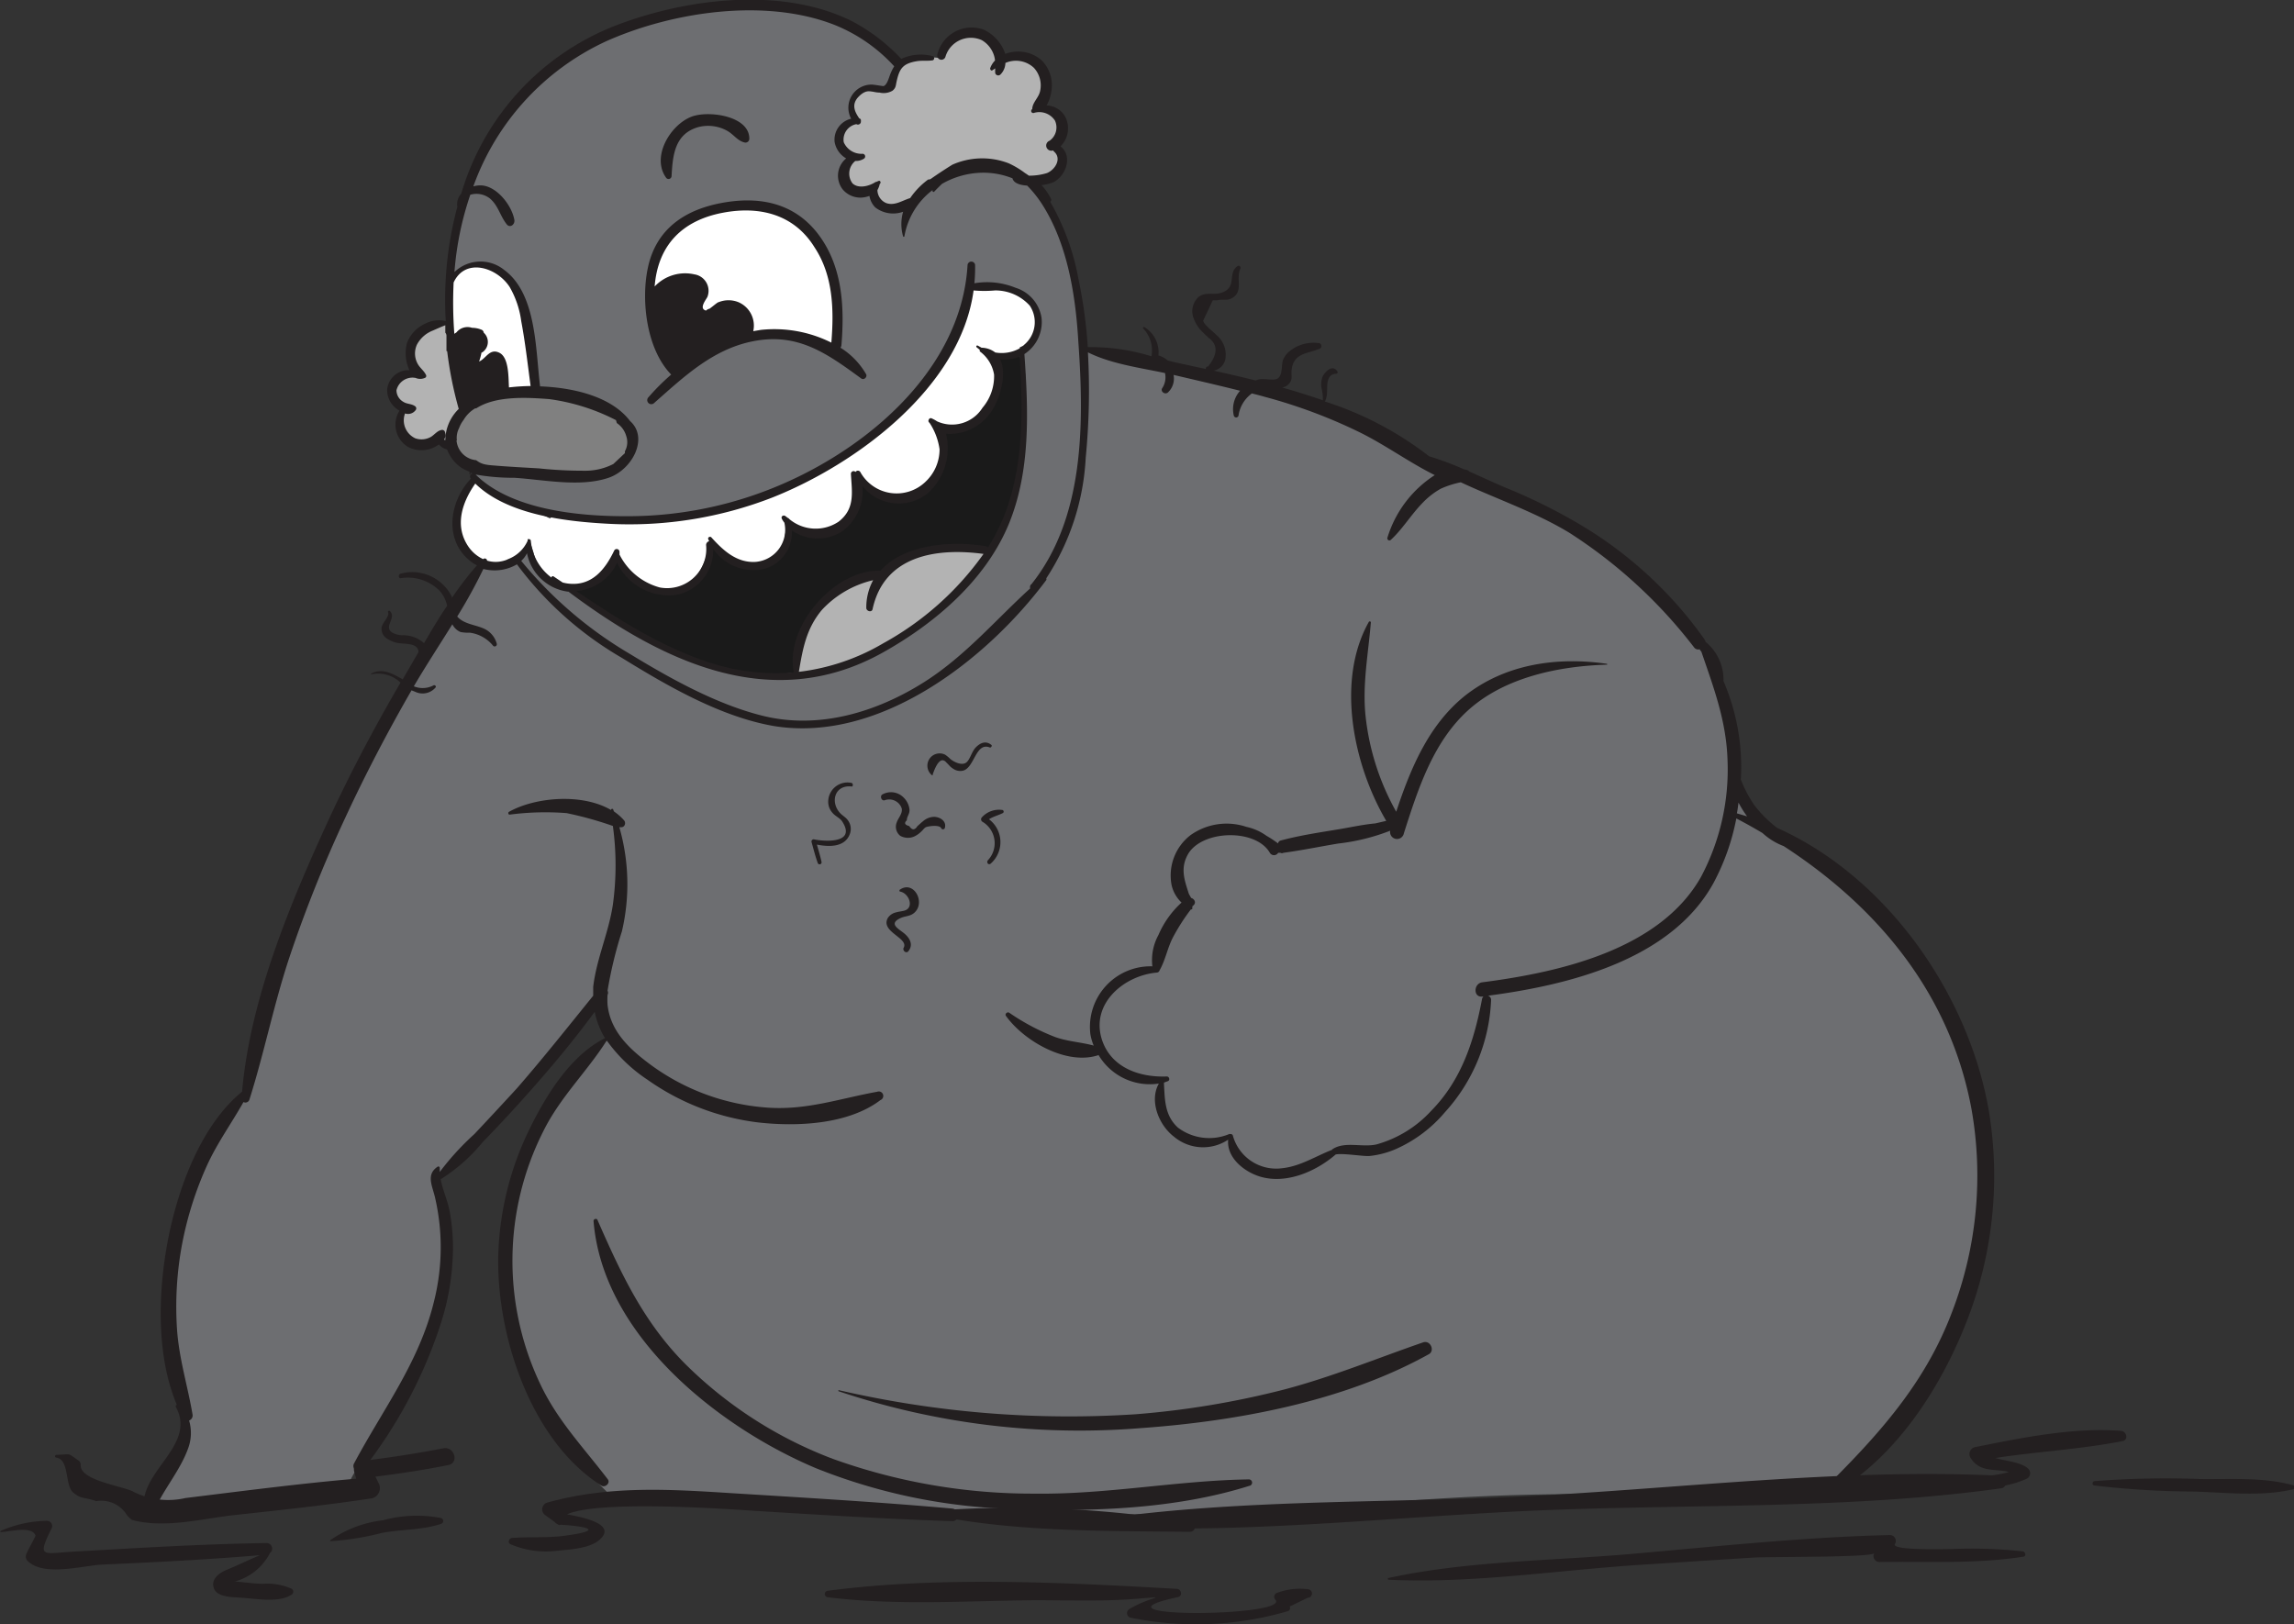 <svg xmlns="http://www.w3.org/2000/svg" viewBox="0 0 198.23 140.37"><rect x="0" y="0" width="198.23" height="140.37" fill="#333333" stroke="none"/><defs><style>.cls-1{fill:#1a1a1a;}.cls-2{fill:#b3b3b3;}.cls-3{fill:gray;}.cls-4{fill:#6d6e71;}.cls-5{fill:#fff;}.cls-6{fill:#231f20;}</style></defs><title>ciacco</title><g id="Layer_2" data-name="Layer 2"><g id="Layer_1-2" data-name="Layer 1"><path class="cls-1" d="M88.5,33.65a8.39,8.39,0,0,0-.1-2.45.4.4,0,0,0-.25-.28.51.51,0,0,0-.49-.3l-1.25,0a.58.58,0,0,0-.5.87,2.46,2.46,0,0,1,.4,2,5.69,5.69,0,0,1-1,2,4,4,0,0,1-3.48,1.36.27.27,0,0,0-.21.1.17.17,0,0,0-.13.13,6.66,6.66,0,0,0,0,1.48,8.08,8.08,0,0,1-.22,1.76.49.49,0,0,0,0,.24,8.16,8.16,0,0,1-1.9,1.8c-1.74.9-3.08.45-4.52-.71a.38.38,0,0,0-.57.12.18.18,0,0,0,0,.07c-.18.53-.25,1.07-.45,1.59s-.45.76-.62,1.15c-.5.19-.93.54-1.43.79-1,.51-2.15.81-3.11,0a.26.26,0,0,0-.44.11.9.9,0,0,0,.07.83,1,1,0,0,1-.07.15,6.81,6.81,0,0,1-.41.63c-.29.41-.59.8-.84,1.23a.19.19,0,0,0,0,.07,7,7,0,0,1-2.85,0c-.83-.23-1.46-.83-2.27-1.06a.65.65,0,0,0-.26-.14.27.27,0,0,0-.31.18c-.05.23,0,.45-.07.68A4.36,4.36,0,0,0,61,49s0,0,0,.08a3.38,3.38,0,0,1-.24.46,2.49,2.49,0,0,1-.85.76,7.54,7.54,0,0,0-1,.62,8,8,0,0,1-3.45-.63c-.82-.43-1.26-1.29-2-1.68l0,0a.44.44,0,0,0-.62.13,3.57,3.57,0,0,1-3,2c-.42,0-.54.66-.1.75a1.74,1.74,0,0,0,.39,0,2,2,0,0,0,1.06.6c.38.71,1.51,1.1,2.18,1.45.18.09.38.21.57.33.78.53,1.64,1,2.43,1.47A4.91,4.91,0,0,0,59,56.41h0a4.78,4.78,0,0,0,2.27,1,9,9,0,0,0,3,.64,5.8,5.8,0,0,0,1.7.47,3.91,3.91,0,0,0,2.3-.07.48.48,0,0,0,.65-.25A8.15,8.15,0,0,0,69,55.62a2.78,2.78,0,0,1,.1-.6c.86-1.15,1.33-2.49,2.52-3.46,1.38-1.15,2.94-1.2,4.49-1.88l.11-.08a18.69,18.69,0,0,1,3.89-2,8.67,8.67,0,0,1,4.92.07.56.56,0,0,0,.72-.47.63.63,0,0,0,.36-.33c.84-1.69,2.22-4.15,2-6.22a10,10,0,0,0,.29-1.95,8.45,8.45,0,0,0,0-3.09A11.4,11.4,0,0,0,88.5,33.65Z"/><path class="cls-2" d="M84.61,47.49c-2.54,0-6.56-.14-8.49,2a.59.59,0,0,0-.23,0A10.12,10.12,0,0,0,70.4,52.7c-.85,1-1.92,3.46-1.49,4.88-.21.19,0,.55.25.58,2.83.29,6-1.76,8.35-3.13a28.3,28.3,0,0,0,7.21-6.15.53.53,0,0,0,.12-.22A.61.61,0,0,0,84.61,47.49Z"/><path class="cls-2" d="M91.19,13.05a3.27,3.27,0,0,0,.6-2.62A2.12,2.12,0,0,0,90,9.23c.8-1.52.37-4.37-1.18-4.11a2.32,2.32,0,0,0-2.11-.26A2.83,2.83,0,0,0,84.24,3c-1.15,0-3,.75-3.17,2a5.38,5.38,0,0,0-2.52.31,2.57,2.57,0,0,0-1.06.87c-.37.5-.49,1.21-1,1.62a.27.27,0,0,0-.06.1h0a1.73,1.73,0,0,0-2.13.15A1.91,1.91,0,0,0,74,10.4l0,.07a2.19,2.19,0,0,0-1.43,1.78,1.33,1.33,0,0,0,.9,1.22,3.63,3.63,0,0,0-.62,1.86c0,1.31,1.72,1.43,2.64,1.1a1.57,1.57,0,0,0,.5,1,2.54,2.54,0,0,0,2.9-.18.61.61,0,0,0,.25-.51c1.1-.68,1.93-1.72,3.16-2.24,2.11-.89,4.11-.06,6.09.73a1.39,1.39,0,0,0,1,.44A2.82,2.82,0,0,0,91,15.12a1.18,1.18,0,0,0,.54-1.25A2.9,2.9,0,0,0,91.19,13.05Z"/><path class="cls-2" d="M39,29.48a2.81,2.81,0,0,0-.06-.65c0-.11,0-.23,0-.35a.51.51,0,0,0-.84-.36l-.12,0a2.56,2.56,0,0,0-2.2,1.56,3.17,3.17,0,0,0,.1,2.61A2,2,0,0,0,34,33.63a1.6,1.6,0,0,0,.42,1.57,2,2,0,0,0,.32.22,2.34,2.34,0,0,0,.59,2.3,2.37,2.37,0,0,0,1.47.61,2,2,0,0,0,.72-.08,1.85,1.85,0,0,0,.37-.19.51.51,0,0,0,.77-.24c.48-1.47,1.47-2.22,1.25-3.79A14.71,14.71,0,0,0,39,29.48Z"/><path class="cls-3" d="M52.42,35.4l-.08,0a8.18,8.18,0,0,0-6.25-1.84c-1.46.11-4.66.41-5.63,1.92-1.58,1-1.77,3.65-.06,4.43a.55.55,0,0,0,.47.64,33.87,33.87,0,0,0,6.44.71c1.68,0,3.91.12,5.45-.73C55,39.25,54.66,36.44,52.42,35.4Z"/><path class="cls-4" d="M170.79,94.07A29.63,29.63,0,0,0,168,86.82a14.32,14.32,0,0,0-3.44-4.91c0-.48-.25-.78-.68-1.33a27.32,27.32,0,0,0-3.61-3.84,28,28,0,0,0-7.76-4.95.18.18,0,0,0-.16,0,12.15,12.15,0,0,1-1.84-3.07c-.14-1.2-.46-2.39-.7-3.57a24,24,0,0,0-.83-3.29,11.41,11.41,0,0,0-.72-4.63,5.56,5.56,0,0,0-.9-1.53.85.85,0,0,0-.13-.25,42.59,42.59,0,0,0-5.76-6.09,14.4,14.4,0,0,0-4.51-3c-1.06-.89-2.8-1.41-3.75-2a18.32,18.32,0,0,0-3.4-1.48c-1-.38-2-.88-3-1.28a.54.54,0,0,0-.28-.3c-1.63-.87-3.47-1.3-5-2.27-1.29-.78-2.22-1.92-3.59-2.56a11.44,11.44,0,0,0-3.36-.93,40.23,40.23,0,0,0-6.88-2c-1.34-.28-2.62-.76-3.93-1.12s-2.65-.48-3.93-.9c-2-.65-3.87-1.48-5.94-1.34-.54-3.13-1.18-6.25-1.9-9.34a.52.52,0,0,0-.29-.36c-.14-.46-.29-.91-.39-1.34a4,4,0,0,0-1.09-2.24.64.64,0,0,0-.29-.67c-3.46-2.23-9.52-2-11.89,1.87a.57.57,0,0,0-.18,0,2.23,2.23,0,0,1-1.52-.18,4.81,4.81,0,0,1-1-.79.53.53,0,0,0-.72-.41c-.6.22-1.32-.32-1.58-.86a2,2,0,0,1,0-1.31c.49-.06.81-.71.27-1a1.5,1.5,0,0,1-.78-1.61,1.87,1.87,0,0,1,.51-1.24c.46,0,.88-.54.44-.89h0a3.5,3.5,0,0,0-.14-.87c.29-.3.27-.71.61-1s1.17,0,1.65-.07a2.13,2.13,0,0,0,.49-.1.49.49,0,0,0,.66-.18,1,1,0,0,0,.09-.29,1.15,1.15,0,0,0,.29-.85.35.35,0,0,0,0-.13c.06-.13.13-.26.19-.4a.61.61,0,0,0,.07-.9,11.2,11.2,0,0,0-2.08-1.54,6.21,6.21,0,0,0-1.63-.87A11.45,11.45,0,0,0,70.48,1C68.9.48,66.94-.09,65.29.42a.15.15,0,0,0-.09.06c-2.94-.7-7.14.26-9.75,1.61-2.09.25-4.32,1.53-6.07,2.52a11.75,11.75,0,0,0-3.54,2.86A28.84,28.84,0,0,0,43,11c-1.19,1.65-2.56,3.71-2.62,5.81-.2.44-.38.89-.54,1.32a9.86,9.86,0,0,0-.91,4.95.36.36,0,0,0-.12.28v.07a.42.42,0,0,0,.78.21,2.58,2.58,0,0,1,1.24-.94,4.59,4.59,0,0,1,2.33.5,8.08,8.08,0,0,1,1.64,1.81c.17.28.32.58.47.87.13.55.27,1.09.42,1.63a6.52,6.52,0,0,0,.19,2.32c.18,1.12.24,2.24.31,3.37a.57.57,0,0,0,.66.53c1.55.57,3.25.39,4.8,1.08A6.3,6.3,0,0,1,55,38.6a9.52,9.52,0,0,1-2.14,1.77c-1.42.73-3.26.62-4.81.6-2,0-4.09-.52-6.08-.26a4,4,0,0,0-.74-.38c-.27-.11-.47.24-.35.46a11.42,11.42,0,0,0,2.51,2.59.58.58,0,0,0,.56.15l.16-.08a5.69,5.69,0,0,0,2.72,1,22.2,22.2,0,0,0,4,.2A5.47,5.47,0,0,0,54.4,45c1.13-.17,2.59-.26,3.87-.57a8.61,8.61,0,0,0,4.92-.46,28.51,28.51,0,0,0,6.69-3h0c1.13-.13,2.3-1.21,3.16-1.77a15.87,15.87,0,0,0,3.95-3,19.47,19.47,0,0,0,5.35-6.66A17.79,17.79,0,0,0,84,24.89a4.25,4.25,0,0,0,1.45.15c.49,0,1,0,1.45,0,.25,0,.47,0,.7.06l.56.25a3,3,0,0,1,1.24,1,2.77,2.77,0,0,1,.51,1.6c0,.16,0,.3,0,.44A7,7,0,0,1,89,29.63a1.65,1.65,0,0,0-.5.8,4.67,4.67,0,0,0,.1,1.94c-.41,2.78.1,5.72-.4,8.54a22.11,22.11,0,0,1-1.08,4c-.38,1-1,1.89-1.37,2.86-.6.67-1.14,1.39-1.68,2.12-.57.53-1.1,1.11-1.65,1.65A7.44,7.44,0,0,0,81,52.93c-1.35.58-2.47,1.73-3.73,2.45A30.13,30.13,0,0,0,74.47,57c-2.81,1.25-5.81.86-8.67,1.58a27.22,27.22,0,0,1-5.69-1.41c-1.09-.4-2.15-1.07-3.28-1.38-1-.56-2-1.07-3-1.7a44,44,0,0,0-4.35-3,.31.31,0,0,0-.12-.18,21,21,0,0,1-2.22-1.44c-.61-.62-.88-1.46-1.46-2.09a.17.17,0,0,0-.29.08.11.11,0,0,0,0,0,3.3,3.3,0,0,0-1.17,1,.31.31,0,0,0-.19,0,5,5,0,0,1-1.33.23,2.35,2.35,0,0,0-1,0,.18.18,0,0,0-.08.19.57.57,0,0,0,.12.26.55.55,0,0,0-.5.2,8.53,8.53,0,0,0-1.08,2.33.27.27,0,0,0-.14.07c-2.5,2.12-3.68,5.6-5.23,8.38a76,76,0,0,0-4.89,9.49c-1,1.06-1.28,2.52-1.75,3.89-.81,2.29-1.95,4.46-2.76,6.77-.87,2.47-1.71,5-2.33,7.5a.15.15,0,0,0-.13.05c-.83.91-1,2.41-1.16,3.59a17,17,0,0,0-.33,2.87c-1.86,1.3-3.07,4-3.93,6a36.2,36.2,0,0,0-2.41,7.31c-.84,4.38-.22,9.38,1,13.82a4.24,4.24,0,0,0-.09,2.32A18.35,18.35,0,0,0,14.65,127a36.61,36.61,0,0,0-1.58,3.36c-.17.49.42.77.77.53,2.48.08,5-1.06,7.45-1.24s4.86-.07,7.25-.34a.75.75,0,0,0,1.16-.28,27.48,27.48,0,0,1,2.08-3.61L32,125c1.86-1.41,2.84-4.74,3.65-6.58a40.08,40.08,0,0,0,1.74-4.66,8.79,8.79,0,0,0,.53-2.06.4.4,0,0,0,.21-.2,4.64,4.64,0,0,0,.38-2.25,7.26,7.26,0,0,0,.11-3.11c0-.28-.06-.55-.1-.83a.53.53,0,0,0,0-.12,7.16,7.16,0,0,0-1.07-3.38l0,0a.39.39,0,0,0,.14,0c2.91-1.9,5.23-5.23,7.52-7.82a88.19,88.19,0,0,1,6.41-7,4.62,4.62,0,0,0,.47,1.79,4.19,4.19,0,0,0,.66,1,1,1,0,0,1-.23.18,1.48,1.48,0,0,0-.81.64.83.83,0,0,0-.06.21C48.57,93,46.72,97,45.27,100.41c-1.19,2.83-2.4,7.39-1.56,10.79A10.92,10.92,0,0,0,46,119.38c1.2,3.77,3.57,6.74,6.42,9.52a.67.67,0,0,0,.68.17c3.31.89,7.21.51,10.62.57,2.49,0,5.36.4,8,.25a77,77,0,0,0,8.15.69q5.61.31,11.25.35t11.13-.22c2.87-.12,6.25.06,9.18-.51h0c3.67.38,7.53-.33,11.21-.58s7.47-.43,11.21-.48c7.39-.1,14.79-.05,22.19-.08a.61.61,0,0,0,.39-.12,2.79,2.79,0,0,0,1.36-.17,8.62,8.62,0,0,0,2.87-2.4.51.51,0,0,0,.13-.29,13.59,13.59,0,0,0,2.8-2.72,42.83,42.83,0,0,0,3.4-5.42c.76-1.5,2.76-4.5,3.19-7a.49.49,0,0,0,.32-.3,3.92,3.92,0,0,0,.35-1.3,6.55,6.55,0,0,0-.09-1.4.32.32,0,0,0-.1-.2,24.77,24.77,0,0,0,.49-5.1A42.84,42.84,0,0,0,170.79,94.07Z"/><path class="cls-5" d="M88.05,25.5c-.84-.52-2.53-1-3.47-.48-.16-.18-.53-.06-.63.17a38.57,38.57,0,0,1-3.33,7.1,21.13,21.13,0,0,1-4.37,4.85c-1.56.54-3,2.1-4.24,3a35.47,35.47,0,0,1-4.3,2.19c-2.37.67-4.68,1.44-7.12,1.89-1.87.35-3.78.6-5.68.84A18.49,18.49,0,0,0,51.58,45a9.49,9.49,0,0,1-2.37-.29,3.2,3.2,0,0,0-1.11-.15,1.14,1.14,0,0,0-.58.24c-1.12-.55-2.29-1-3.43-1.53s-2-1.07-3-1.5a.17.17,0,0,0-.2.2h0a2.09,2.09,0,0,0-1.24,1.57.69.69,0,0,0,0,.25c-.48,1.54-.15,3.65.87,4.51,1.71,1.43,4.29.26,5.31-1.42a3.06,3.06,0,0,0,.13.43c.05.14.09.29.14.43a3.77,3.77,0,0,0,3.08,2.91c1.87.3,3.28-1.34,4.12-2.89A5.78,5.78,0,0,0,57.57,51c2.41.17,3.32-2.07,3.77-4a5.07,5.07,0,0,0,5,1.55,2.65,2.65,0,0,0,1.5-2.33A7.34,7.34,0,0,0,68,45a4.26,4.26,0,0,0,3.89.83c1.58-.51,2.52-2.72,2.38-4.36,1.33,1.36,4,1.86,5.45.8A4.54,4.54,0,0,0,81,37.09c1.26.21,3.57-1.05,4.12-1.56a4,4,0,0,0,.4-4.92,3.27,3.27,0,0,0,4-2.29A2.76,2.76,0,0,0,88.05,25.5Z"/><path class="cls-5" d="M42,32.09c.5.42.69,1.17,1.2,1.51s1.5-.12,2.24,0a.62.62,0,0,0,.78-.59,23.61,23.61,0,0,0-1-6.38c-.08-1.34-1.81-3.06-2.9-3.63a2.56,2.56,0,0,0-3.5,1.44.18.18,0,0,0,0,.16,1.4,1.4,0,0,0-.06.28,5.69,5.69,0,0,0,0,1.7,18.58,18.58,0,0,0,.24,2.09.52.52,0,0,0-.07.5C39.63,30.59,40.91,31.16,42,32.09Z"/><path class="cls-5" d="M56.54,25.67A6.66,6.66,0,0,0,58,25.1l.54-.24c.5.19.63.48.4.85,0,.56-.27.94.11,1.52a1.59,1.59,0,0,0,1.31.68c1,0,1.79-1,2.45.18a.56.56,0,0,0,.5.33,2.3,2.3,0,0,0,1.59.53c1.09.07,2.19.1,3.28.15a8.26,8.26,0,0,1,2.94.69.42.42,0,0,0,.39-.06c.4.19,1,0,.91-.54-.26-3,.12-7.64-3-9.44a5.35,5.35,0,0,0-2-1.42c-1-.42-2.38-.85-3.4-.34a9.78,9.78,0,0,0-4.81,1.24,7,7,0,0,0-3,5.81l-.06.06A.34.34,0,0,0,56.54,25.67Z"/><path class="cls-6" d="M74.82,32.3a6.54,6.54,0,0,0-2.19-2.25.49.49,0,0,0,.08-.21c.28-3.41.09-7-2.17-9.81-2.1-2.58-5.09-3.08-8.24-2.48S56.72,19.8,56,23.07c-.63,2.85-.15,7.1,2,9.3a19.41,19.41,0,0,0-2,2,.35.35,0,0,0,.49.49c2.68-2.36,5.24-4.83,8.92-5.43s6.14,1.18,9,3.27C74.67,32.9,75,32.54,74.82,32.3Zm-3-2.7a11,11,0,0,0-6.08-1.09l-.65.11a2.2,2.2,0,0,0-1.29-2.51,2.29,2.29,0,0,0-1.69,0c-.11,0-.51.37-.8.57a.59.59,0,0,0-.3.16h0c-.68-.17.06-1,.13-1.21A1.44,1.44,0,0,0,60,23.71a3.61,3.61,0,0,0-3.43,1.05c.28-3.58,2.39-5.72,5.92-6.38,3.14-.59,6.13.13,7.9,3C72,23.82,72.07,26.77,71.84,29.6Z"/><path class="cls-6" d="M171.88,96.12c-1.69-10.07-8.76-20.3-18.31-24.57a10.59,10.59,0,0,1-2-2,11.34,11.34,0,0,1-1.14-2.18,18.76,18.76,0,0,0-1.5-8.51v0a4.2,4.2,0,0,0-1.55-3.39l0,0a.49.49,0,0,0-.07-.19,35.06,35.06,0,0,0-10.46-9.76,48.48,48.48,0,0,0-6.88-3.43c-1-.43-2-.9-3-1.34a.5.5,0,0,0-.2-.13l-.28-.07a26.61,26.61,0,0,0-3-1.12,29.1,29.1,0,0,0-9-4.73,1.92,1.92,0,0,0,.17-.59c.07-.62-.15-1.78.8-1.81a.13.13,0,0,0,.11-.2c-.41-.61-1-.06-1.27.42a1.89,1.89,0,0,0-.11,1,3.86,3.86,0,0,1,.12,1.07c-1.2-.41-2.38-.78-3.51-1.1a1,1,0,0,0,.58-.32c.36-.4.18-.7.23-1.17.15-1.54,1.43-1.42,2.46-1.88a.26.26,0,0,0-.06-.46,3.29,3.29,0,0,0-2.56.68,1.9,1.9,0,0,0-.56.72c-.2.46,0,1.41-.54,1.68-.38.18-1.15-.08-1.62.06l-.23.08c-1.2-.3-2.42-.58-3.63-.85a1.26,1.26,0,0,0,1-.92,2.21,2.21,0,0,0-.77-2.17c-.28-.3-1.08-.88-1.13-1.23l.83-1.76.39,0c.41-.11.84.05,1.24-.17,1.06-.57.34-1.67.75-2.55.07-.14-.08-.34-.23-.24-.92.61,0,1.82-1.37,2.3-.69.25-1.43-.13-2.06.42a1.68,1.68,0,0,0-.35,1.86,3.08,3.08,0,0,0,.55.92c.24.25.49.5.75.73.78.58.76,1.4-.07,2.45a.18.18,0,0,0-.2.22l-2.58-.56-.72-.18a2,2,0,0,0-.8-.43,2.54,2.54,0,0,0-1.21-2.45.08.08,0,0,0-.1.12,2.76,2.76,0,0,1,.71,2.4A17.74,17.74,0,0,0,94,30a42,42,0,0,0-.8-5.85,20.92,20.92,0,0,0-2.45-6.72.18.18,0,0,0,.08-.23A4.94,4.94,0,0,0,90,16a4.48,4.48,0,0,0,1-.24c1.12-.54,1.73-2.29.64-3.11A2.19,2.19,0,0,0,92,10a1.94,1.94,0,0,0-1.56-.89,3.64,3.64,0,0,0,.44-1.43A3.07,3.07,0,0,0,90,5.2a3.1,3.1,0,0,0-3.13-.54A3.58,3.58,0,0,0,85,2.56,3.05,3.05,0,0,0,81,4.7a.36.36,0,0,0,.7.2,2.29,2.29,0,0,1,3.14-1.43,2.35,2.35,0,0,1,1.08,1.41,2,2,0,0,1,.06.35,1.82,1.82,0,0,0-.42.68c0,.12.11.24.2.16L86,5.91a2.7,2.7,0,0,0,0,.41.27.27,0,0,0,.45.12,1.46,1.46,0,0,0,.43-1,2.27,2.27,0,0,1,2.46.42,2.24,2.24,0,0,1,.54,2c-.11.58-.68,1-.68,1.57v0h0a.18.18,0,0,0,.14.33,1.61,1.61,0,0,1,1.82.66,1.41,1.41,0,0,1-.46,1.74A.44.44,0,0,0,91,13l.07.09c.72.61.1,1.59-.61,1.87a5.17,5.17,0,0,1-1.55.22c-.11-.07-.22-.16-.33-.22a7.52,7.52,0,0,0-1.42-.85,6.36,6.36,0,0,0-4.86.12c-.63.39-1.24.79-1.84,1.21a.35.35,0,0,1-.25.07,6.62,6.62,0,0,0-1.56,1.61c-.68.2-1.33.69-2.07.43a1.24,1.24,0,0,1-.76-1.12A2.22,2.22,0,0,0,76,16v-.06l.06-.08c.08-.1,0-.27-.13-.23l-.21.09-.05,0c-.53.36-1.48.62-2,.13a1.4,1.4,0,0,1,.24-1.94,1.29,1.29,0,0,0,.75-.2.23.23,0,0,0-.11-.42,1.67,1.67,0,0,1-1.64-1A1.36,1.36,0,0,1,74,10.73l0,0a.26.26,0,0,0,.39-.27.18.18,0,0,0-.14-.23c-.39-.57-.73-1.23,0-1.93S75.35,8,76,8a1.51,1.51,0,0,0,1.12-.16c.31-.25.28-.46.36-.81.25-1.1.52-1.55,1.8-1.75.41-.06.85,0,1.27-.06.2,0,.27-.34,0-.38a4,4,0,0,0-2.67.25,16.07,16.07,0,0,0-4.24-3.25c-6-3-14.17-2-20.24.29A22.33,22.33,0,0,0,39.86,16.73a1.34,1.34,0,0,0-.34,1.14,31.08,31.08,0,0,0-1,9.88,2.58,2.58,0,0,0-1.8.23,3,3,0,0,0-1.56,1.69A3.56,3.56,0,0,0,35.38,32a1.59,1.59,0,0,0-.86.16,1.87,1.87,0,0,0-1.06,1.45,2,2,0,0,0,.86,1.75,1.37,1.37,0,0,0,.2.13,2.26,2.26,0,0,0,.7,3.11,2.49,2.49,0,0,0,2.13.13,2.83,2.83,0,0,0,.58-.32,1.31,1.31,0,0,0,.4.32,2.09,2.09,0,0,0,.3.11,3.56,3.56,0,0,0,.59,1,3,3,0,0,0,1.35.92V41s.07,0,.08,0v-.15l.2.06a.28.28,0,0,0-.16.46c-1.9,2-2.37,5.41.07,7.21a2.32,2.32,0,0,0,.46.27,28.87,28.87,0,0,0-2.17,2.82.36.36,0,0,1,0-.09,3.82,3.82,0,0,0-4.44-2c-.21.06-.18.41,0,.39A3.87,3.87,0,0,1,38,51.07a2.87,2.87,0,0,1,.64,1.28c-.69,1-1.35,2.14-2,3.23a2.71,2.71,0,0,0-1.92-.68,2,2,0,0,1-.82-.23c-.43-.27-.29-.6-.14-1s.18-.58-.07-.87a.1.1,0,0,0-.16.09c.16.41-.53.93-.56,1.38a1,1,0,0,0,.46.91,2.48,2.48,0,0,0,1.22.42c.51.06,1.39,0,1.51.67a.24.24,0,0,0,0,.09l-1.36,2.35,0,0c-.87-.49-1.73-1-2.73-.5,0,0,0,.08,0,.07a2.81,2.81,0,0,1,2.54.71c-2.23,3.82-4.3,7.73-6.16,11.74C25.11,78,21.62,86.29,20.92,94.34c-3.67,3-5.65,8.67-6.47,13.15-.78,4.29-.95,9.72.83,13.91a.14.14,0,0,0-.08.2c1.88,3.43-3.54,5.72-2.69,9.1.1.42.61.33.75,0,.81-1.93,2.3-3.58,3-5.54a3.8,3.8,0,0,0,.08-2.4.46.46,0,0,0,.3-.51c-.42-2.47-1.16-4.8-1.34-7.33a29.37,29.37,0,0,1,.44-7.43,30.24,30.24,0,0,1,2.15-6.78c.88-1.93,2.12-3.64,3.15-5.47a.36.36,0,0,0,.51-.2C22.83,91,23.66,86.8,25,82.76a114.7,114.7,0,0,1,4.84-12.1c1.74-3.76,3.67-7.44,5.72-11l0,0,.31.12a1.47,1.47,0,0,0,1.77-.37c.09-.11-.08-.24-.18-.18a2,2,0,0,1-1.7.08c1.05-1.79,2.21-3.56,3.33-5.36a1.37,1.37,0,0,0,.71.67,3.78,3.78,0,0,0,.82.06,3.11,3.11,0,0,1,2,1.14.19.19,0,0,0,.31-.18,2,2,0,0,0-1.22-1.36c-.72-.3-1.66-.37-2.2-1a44.66,44.66,0,0,0,2.26-4.11,3.84,3.84,0,0,0,2.9-.4,30.08,30.08,0,0,0,9.08,8.09c3.92,2.42,8.51,5.08,13.1,5.88C76,64.25,85.29,57,90.41,50.13a.17.17,0,0,0,0-.15,20.94,20.94,0,0,0,3.41-10.43,59.94,59.94,0,0,0,.19-9.1c2,1,4.5,1.33,6.66,1.79a1.69,1.69,0,0,1-.23,1.29c-.21.3.24.62.49.38a1.64,1.64,0,0,0,.48-1.51c1.92.45,3.84.89,5.75,1.37a2.38,2.38,0,0,0-.54,2.16.21.21,0,0,0,.4,0A2.87,2.87,0,0,1,108.18,34c.38.1.76.19,1.13.3a45.22,45.22,0,0,1,8.06,3c2.29,1.11,4.34,2.63,6.61,3.76a9.83,9.83,0,0,0-4.09,5.41.18.18,0,0,0,.3.18c1-.92,1.74-2.16,2.7-3.15a6.69,6.69,0,0,1,1.6-1.26,8,8,0,0,1,1.74-.56c3.13,1.46,6.47,2.59,9.41,4.38a42.44,42.44,0,0,1,10.76,9.9.45.45,0,0,0,.48.15c0,.07.09.14.14.21,1.07,3.13,2.16,6,2.26,9.38A19.78,19.78,0,0,1,147,75.76c-3.55,6.32-12.25,8.27-18.91,9.13-.77.1-.79,1.33,0,1.23h.1a.4.4,0,0,0-.12.2c-.68,3.59-1.76,7-4.4,9.68a10.07,10.07,0,0,1-4.72,2.9c-1.22.28-2.71-.28-3.77.39a.2.2,0,0,0-.08.08c-1.44.56-2.75,1.43-4.32,1.59a3.88,3.88,0,0,1-4.25-2.84.18.18,0,0,0-.2-.11.16.16,0,0,0-.12,0,4.49,4.49,0,0,1-4.42-.56c-1.15-1.05-1.13-2.39-1.21-3.81a.19.19,0,0,0,0-.08l.35-.13c.2-.09.1-.41-.11-.4-2.32.09-4.8-.74-5.6-3.18-1-3.13,1.93-5.56,4.76-5.8a.26.26,0,0,0,.22-.19h0c.5-.87.68-1.92,1.14-2.82a17.39,17.39,0,0,1,1.56-2.44h0s.14,0,.13-.08,0-.07,0-.1a.15.15,0,0,0,0-.09l.09-.08c.28-.24.09-.57-.19-.65-.07-.12-.14-.24-.2-.36-.37-1.17-.8-2.26,0-3.54,1.34-2,5.82-2.06,7,0a.42.42,0,0,0,.72,0l.2,0a.25.25,0,0,0,.25,0c1.58-.21,3.16-.54,4.73-.8a17.76,17.76,0,0,0,4.5-1.11.6.6,0,0,0,1.18.23c1.23-3.85,2.55-8,5.68-10.75s7.73-3.71,11.89-3.83c0,0,0-.06,0-.07-4.32-.63-8.81,0-12.32,2.78-3.12,2.52-4.67,6.26-5.91,10a21.56,21.56,0,0,1-2.66-8.38c-.26-2.72.25-5.28.47-8a.1.1,0,0,0-.19,0c-2.85,5.1-1.3,12.39,1.52,17.17l-.95.22c-1,.09-2,.31-3,.48-1.73.29-3.48.54-5.18,1a.3.3,0,0,0-.22.25,9.07,9.07,0,0,0-1-.66,4.61,4.61,0,0,0-1.73-.77,5.38,5.38,0,0,0-4.83.71,4.4,4.4,0,0,0-1.64,4.32A3,3,0,0,0,102.1,78a8.12,8.12,0,0,0-2,2.81,4.52,4.52,0,0,0-.52,2.7,5.24,5.24,0,0,0-5.36,5.85,4.4,4.4,0,0,0,.29,1c-1.1-.3-2.26-.35-3.36-.75a19.07,19.07,0,0,1-3.94-2.09c-.17-.11-.41.11-.28.28,1.56,2.17,5.25,4.31,8,3.38a5.15,5.15,0,0,0,5.21,2.46c-.85,1.49,0,3.59,1.29,4.58a3.91,3.91,0,0,0,4.7.27c-.15,1.55,1.37,2.78,2.78,3.2,2.24.66,4.8-.44,6.51-1.92.62-.13,2.41.18,2.93.13a7.71,7.71,0,0,0,2.25-.59,11.77,11.77,0,0,0,4.25-3.18,15.34,15.34,0,0,0,4-9.73.38.38,0,0,0-.27-.35c7-.92,15.79-3.09,19.46-9.69a19.6,19.6,0,0,0,2-5.63c.77.4,1.52.82,2.26,1.26a5.69,5.69,0,0,0,1.83,1.13c8.12,5.27,14.38,12.75,16.23,22.72a32.92,32.92,0,0,1-1.67,17.52c-2.19,5.82-5.88,10.1-10.19,14.43-.42.41.12,1.16.64.83,5-3.18,8.6-8.85,10.73-14.23A34.5,34.5,0,0,0,171.88,96.12ZM39.2,24.41c1-2.16,3.72-1.33,4.84.39a8,8,0,0,1,1,2.95c.35,1.86.56,3.74.81,5.61a18.37,18.37,0,0,0-1.87.12c-.05-.92,0-2.6-.84-3S42,31,41.4,31.24h0a5.28,5.28,0,0,0,.21-.78.1.1,0,0,0,.05,0,1.08,1.08,0,0,0,.14-1.71.31.31,0,0,0-.23-.27,2.12,2.12,0,0,0-.78-.15,1.22,1.22,0,0,0-1.35.4,1.88,1.88,0,0,0-.18.12A35.77,35.77,0,0,1,39.2,24.41Zm-.72,13.65-.1-.08a.74.74,0,0,0,.07-.65.25.25,0,0,0-.31-.17.93.93,0,0,0-.29.12.08.08,0,0,0,0,0c-.22.14-.4.35-.62.48a1.65,1.65,0,0,1-1.34.12A1.71,1.71,0,0,1,35,35.73a.81.81,0,0,0,.94-.32.23.23,0,0,0-.08-.31c-.32-.22-.69-.17-1-.37a1.16,1.16,0,0,1-.6-1,1.42,1.42,0,0,1,1.65-1.07,1,1,0,0,0,.8,0,.18.18,0,0,0,.1-.26c-.18-.37-.5-.58-.7-.93a1.84,1.84,0,0,1-.08-1.69,2.62,2.62,0,0,1,1.34-1.2c.33-.14.73-.33,1.11-.47,0,.21,0,.43,0,.64a.41.41,0,0,1,.1.27v1.32l.06,0a33,33,0,0,0,1,5A3.82,3.82,0,0,0,38.48,38.06Zm1,0A1.8,1.8,0,0,1,39.67,37a2.67,2.67,0,0,1,.39-.71h0a2.84,2.84,0,0,1,1-1l.09,0c1.72-1.11,4.41-.94,6.3-.8a17.7,17.7,0,0,1,5.78,1.82l0,0,.07.25a2,2,0,0,1,.81,1.11A1.62,1.62,0,0,1,54,39l0,.16L53,40.1a5.28,5.28,0,0,1-2.5.58,36.38,36.38,0,0,1-3.9-.2c-1.17-.07-2.35-.13-3.52-.22-1-.08-1.4-.08-1.93-.49A1.87,1.87,0,0,1,39.45,38.06ZM43.9,48.32a1.62,1.62,0,0,1-.33.13,2.57,2.57,0,0,1-1.48,0,.2.2,0,0,0-.34-.13h0a3.15,3.15,0,0,1-1.26-1.06c-1.25-1.81-.56-3.84.58-5.47,2.79,2.73,7.92,3.29,11.6,3.48A34.08,34.08,0,0,0,66.73,43C74,40.12,83,33.48,84.13,25.1a10.4,10.4,0,0,0,1.85,0,4,4,0,0,1,3,1.31,2.55,2.55,0,0,1-.45,3.36v0l-.11.1a2.1,2.1,0,0,1-.3.15v.08a3.19,3.19,0,0,1-2.12.36,2,2,0,0,0-1.18-.41h0l-.34-.19a.09.09,0,0,0-.1.14l.29.24a.17.17,0,0,0,0,.13,3.11,3.11,0,0,1,1.23,2,4.2,4.2,0,0,1-1,2.87,3.11,3.11,0,0,1-3.93,1.17,2.94,2.94,0,0,0-.5-.27.19.19,0,0,0-.22.15.17.17,0,0,0,0,.17,1.27,1.27,0,0,0,.1.12,5.58,5.58,0,0,1,.84,2.25A3.84,3.84,0,0,1,80,41.61a3.59,3.59,0,0,1-5.66-.82.24.24,0,0,0-.41,0l0,0a.23.23,0,0,0-.4.16c.08,1.57.39,3-1.06,4.13a3.55,3.55,0,0,1-4.26-.22.26.26,0,0,0-.13-.1l-.2-.15c-.16-.14-.44,0-.31.24a1.77,1.77,0,0,0,.21.32,2.78,2.78,0,0,1-2.5,3.39c-1.63.09-2.8-1-3.81-2.12-.11-.12-.33,0-.27.15s.06.12.08.18a.34.34,0,0,0-.26.38,3.39,3.39,0,0,1-4,3.62,5.49,5.49,0,0,1-3.49-2.85,1.79,1.79,0,0,0,0-.23.24.24,0,0,0-.45-.12c-.77,1.61-1.92,3.12-4,2.86a3.4,3.4,0,0,1-.46-.09l-.79-.53a.12.12,0,0,0-.18.1,4.42,4.42,0,0,1-1.78-3.18.16.16,0,0,0-.21-.13.09.09,0,0,0-.07,0,.39.39,0,0,1,0,.14A3,3,0,0,1,43.9,48.32Zm31.5,4.33c1-4.65,5.53-5.33,9.59-4.78h0a25.92,25.92,0,0,1-8.66,7.72,18.68,18.68,0,0,1-7.3,2.47c.34-2,.64-3.74,2-5.36a8.75,8.75,0,0,1,4.42-2.56,4.92,4.92,0,0,0-.59,2.44C74.92,52.85,75.34,52.93,75.4,52.65Zm.69-3.33c-4-.15-8.32,4.89-7.49,8.79a18.47,18.47,0,0,1-7.34-.87c-4.15-1.35-7.85-3.74-11.46-6.16a4.27,4.27,0,0,0,3.52-2.44,5,5,0,0,0,5,2.79,3.94,3.94,0,0,0,3.31-4,4.2,4.2,0,0,0,4.46,1.72,3.28,3.28,0,0,0,2.34-3.31,3.91,3.91,0,0,0,4.38.05A4.35,4.35,0,0,0,74.53,42a4,4,0,0,0,5.65.62,5.25,5.25,0,0,0,1.57-5.13,4.33,4.33,0,0,0,3.8-1.77c.78-1,1.53-3.34.88-4.66a3.24,3.24,0,0,0,1.69-.25h0c.26,4.43.36,9-1.15,13.24a17.39,17.39,0,0,1-1.6,3.27.26.26,0,0,0-.2-.12C82.31,46.72,78.12,47,76.09,49.32Zm13,1.19a.36.36,0,0,0-.07.34c-3,2.73-5.62,5.85-9.15,8.09-4.12,2.61-9.13,4.13-14,2.91-4-1-8-3.24-11.51-5.38a35.13,35.13,0,0,1-9.32-8,2.3,2.3,0,0,0,.5-.66,4.16,4.16,0,0,0,3.52,3.32h.06c8,6,17.53,10.65,27.17,5.26,4.49-2.51,8.81-6.19,10.84-11,1.94-4.63,1.74-9.85,1.39-14.79A3.3,3.3,0,0,0,90,27.45a3.24,3.24,0,0,0-2.24-2.58,6.53,6.53,0,0,0-3.56-.39,14.17,14.17,0,0,0,.06-1.6.33.33,0,0,0-.65,0c-.54,9.43-9.4,16.56-17.69,19.63A33.52,33.52,0,0,1,54,44.61c-4.09,0-9.85-.57-12.9-3.6h0a18.48,18.48,0,0,0,3.33.28c2.56.16,5.67.84,8.16,0,2.07-.71,3.48-3.46,1.86-4.9-1.58-2.09-4.81-2.89-7.78-3-.4-3.2-.29-8-3.11-10.07a3.25,3.25,0,0,0-4.29.19,26.91,26.91,0,0,1,1.37-6.68,1.89,1.89,0,0,1,1.69.32c.73.61.9,1.55,1.47,2.25.28.33.7,0,.65-.38-.21-1.27-1.56-3-2.94-3a2.1,2.1,0,0,0-.61.09A22,22,0,0,1,52.37,3.57C58.12,1,66.17-.2,72.16,2.17a14.09,14.09,0,0,1,5.11,3.56,4.27,4.27,0,0,0-.35.71c-.11.28-.27.92-.58,1-.12,0-.85-.14-1.07-.13a2,2,0,0,0-1.72,2.95,1.86,1.86,0,0,0-1.43,2,2.05,2.05,0,0,0,1,1.43,1.93,1.93,0,0,0-.3,2.68,2,2,0,0,0,1.71.7,2.39,2.39,0,0,0,.6-.14,1.84,1.84,0,0,0,.51,1,2.53,2.53,0,0,0,2.4.37,3.85,3.85,0,0,0,0,2.13.06.06,0,0,0,.11,0,6.37,6.37,0,0,1,2.43-4s0,.06,0,.09.09.1.14.05c.23-.24.45-.46.68-.68a7.19,7.19,0,0,1,3-.94,6.74,6.74,0,0,1,3.09.46c.1.41.63.59,1.27.63a9.91,9.91,0,0,1,1.42,1.82c2.1,3.4,2.77,7.75,3,11.65C93.68,36.57,93.73,44.75,89.11,50.51Zm61,19.78c.06-.31.1-.62.14-.93a8.71,8.71,0,0,0,.74,1.19Z"/><path class="cls-6" d="M75.8,94.35c-3.31.6-6.18,1.64-9.63,1.36a19.31,19.31,0,0,1-10.05-3.77c-1.75-1.31-3.37-2.82-3.62-5.1a6.33,6.33,0,0,1,0-.87.37.37,0,0,0,0-.35,36.16,36.16,0,0,1,1.24-5.13,17.84,17.84,0,0,0-.22-9l.16,0c.33,0,.42-.4.25-.59a4.46,4.46,0,0,0-.86-.76A1.19,1.19,0,0,1,53,70a.1.1,0,0,0-.2,0c-2.51-1.47-6.56-1.11-8.82.16-.1.06-.06.25.06.24a23.82,23.82,0,0,1,4.92-.13,30.9,30.9,0,0,1,4,1.11,25,25,0,0,1,0,6.8c-.36,2.42-1.42,4.69-1.7,7.11,0,.26,0,.51,0,.76-2.17,2.68-4.3,5.37-6.59,8Q42.88,96,41,98a23.52,23.52,0,0,0-3,3.28c0-.12,0-.23,0-.34a.12.12,0,0,0-.19-.11c-1,.68-.47,1.6-.22,2.65a19.11,19.11,0,0,1-.09,9c-1.27,5.25-4.44,9.35-6.91,14-.24.45.39,1,.74.57A41,41,0,0,0,38,114.66a21.83,21.83,0,0,0,1.14-6.55,17.09,17.09,0,0,0-.27-3.35c-.18-1-.61-1.89-.79-2.85a15,15,0,0,0,3.66-3.24c1.35-1.38,2.65-2.79,3.93-4.23,2-2.24,3.93-4.56,5.72-7a7,7,0,0,0,.89,2.28c-3,1.49-5.13,5-6.53,7.87a26.33,26.33,0,0,0-2.69,10.8c-.2,6.93,2.78,16.11,8.91,20,.32.2.8-.22.55-.55-2.08-2.73-4.34-5.06-5.83-8.22a24.82,24.82,0,0,1,.23-21.8c1.47-3,3.79-5.18,5.51-7.9a13.42,13.42,0,0,0,3.52,3.39A20.92,20.92,0,0,0,65.51,97c3.34.38,7.78.19,10.57-1.93A.37.37,0,0,0,75.8,94.35Z"/><path class="cls-6" d="M73.58,67.66a1.66,1.66,0,0,0-2,1.44,1.42,1.42,0,0,0,.37,1.16c.22.27.63.43.82.72,1.3,2-1.69,1.72-2.41,1.56a.19.19,0,0,0-.23.24c.17.6.32,1.21.53,1.79a.17.17,0,0,0,.33-.09c-.11-.5-.26-1-.4-1.49,1,.2,2.44.27,2.86-.95a1.24,1.24,0,0,0-.16-1.12c-.18-.28-.47-.41-.69-.65-.88-.94-.48-2.47,1-2.3C73.71,68,73.75,67.7,73.58,67.66Z"/><path class="cls-6" d="M80.74,70.59a1.51,1.51,0,0,0-1,.4c-.16.12-.3.27-.46.4-.23.37-.47.37-.71,0-.39-.1-.46-.27-.21-.5,0-.34.27-.56.23-.94a1.69,1.69,0,0,0-.48-1,1.53,1.53,0,0,0-1.85-.3c-.27.14-.08.62.21.5a1.14,1.14,0,0,1,1.45.71c.09.45-.3.82-.43,1.21a1,1,0,0,0,.3,1.16,1.36,1.36,0,0,0,1.21.06,2.17,2.17,0,0,0,.61-.43c.13-.11.24-.29.39-.37s1.17-.25,1.33.08a.17.17,0,0,0,.31,0C81.82,71,81.29,70.62,80.74,70.59Z"/><path class="cls-6" d="M85.66,64.37c-.47-.37-.93-.19-1.33.21s-.52,1.18-.92,1.37-1-.12-1.28-.35a3.32,3.32,0,0,0-.46-.38A1.06,1.06,0,0,0,80.54,67s.09,0,.06-.08c.4-1.15.8-1.49,1.2-1a3.83,3.83,0,0,1,.28.29,1.88,1.88,0,0,0,.36.27,1.06,1.06,0,0,0,.78.12c1-.26,1.09-2.5,2.32-2C85.65,64.62,85.76,64.44,85.66,64.37Z"/><path class="cls-6" d="M77.82,79.34c.41-.19.83-.14,1.19-.46,1-.89-.05-2.82-1.24-2-.06,0-.06.16,0,.17.77.12,1.27,1.4.37,1.65-.23.06-.48.08-.72.15a1.15,1.15,0,0,0-.7.48c-.67,1.2,1.83,1.73,1.37,2.57-.13.24.21.54.4.31.42-.52.19-1.06-.29-1.49S76.7,79.86,77.82,79.34Z"/><path class="cls-6" d="M86.63,70a2,2,0,0,0-1.78.63.25.25,0,0,0,.05.39,2.15,2.15,0,0,1,.46,3.33c-.12.15,0,.43.23.3a2.47,2.47,0,0,0-.13-3.85c.38-.24.79-.33,1.21-.54A.15.15,0,0,0,86.63,70Z"/><path class="cls-6" d="M59.74,10.09c-1.82.71-3.48,3.46-2.18,5.27a.26.26,0,0,0,.47-.12c.1-1.76.24-3.65,2.29-4.25a3.39,3.39,0,0,1,2.53.32c.56.32.87.85,1.48,1a.33.33,0,0,0,.42-.31C64.78,10,61.19,9.52,59.74,10.09Z"/><path class="cls-6" d="M107.88,127.85c-6.17.1-12.24,1.31-18.43,1.23a50.94,50.94,0,0,1-17.47-3,36.31,36.31,0,0,1-12.74-8.18c-3.64-3.65-5.58-7.84-7.61-12.47-.07-.17-.35-.09-.34.09.79,9.91,10.82,17.84,19.26,21.38a49.37,49.37,0,0,0,17.23,3.51c6.59.25,13.83,0,20.17-2A.28.28,0,0,0,107.88,127.85Z"/><path class="cls-6" d="M123,116c-4,1.38-7.91,3-12.06,4.09a75.17,75.17,0,0,1-12.8,2.13,88.49,88.49,0,0,1-25.65-2.08.05.05,0,0,0,0,.1,65.46,65.46,0,0,0,26.07,3.18c8.31-.59,17.56-2.3,24.91-6.39C124,116.75,123.63,115.82,123,116Z"/><path class="cls-6" d="M38.33,125.16c-2.35.45-4.65.81-7,1.09a.75.75,0,0,0-.72.94l.17.6c-4.92.42-9.84,1.07-14.75,1.67a6.65,6.65,0,0,1-4.55-.57c-1-.5-4.63-.95-4.51-2.33a.42.42,0,0,0-.2-.35c-1-.69-.55-.52-1.89-.48-.14,0-.18.22,0,.24,1.13.18.72,2.38,1.43,3s1,.39,2,.76a2.6,2.6,0,0,1,2.52,1,2.11,2.11,0,0,0,.57.62c2.64.72,5.65,0,8.36-.36,4.14-.46,8.29-.88,12.41-1.51a.91.91,0,0,0,.54-1.32l-.27-.55c2.11-.26,4.21-.58,6.31-1C39.68,126.42,39.28,125,38.33,125.16Z"/><path class="cls-6" d="M22.74,136.87c-.54,0-1.08-.06-1.61-.12l-.69-.07-.17,0a4.84,4.84,0,0,0,3.06-2.47.09.09,0,0,0,0,0,.48.48,0,0,0-.29-.86c-3.84.06-7.69.24-11.52.45l-5.31.3c-2.57.17-3,.52-1.76-2a.45.45,0,0,0-.38-.67,10.23,10.23,0,0,0-4,.87.05.05,0,0,0,0,.1c.67,0,2.67-.58,3,.3,0,.11-.74,1.38-.82,1.68a.53.53,0,0,0,.13.51c1.42,1.4,4.75.4,6.5.32,4.54-.2,9.07-.43,13.59-.81-1,.41-1.95.89-2.92,1.28-.64.27-1.36.82-1.06,1.6s1.67.74,2.42.8c1.27.08,3.17.46,4.29-.27a.3.3,0,0,0,0-.51A5.2,5.2,0,0,0,22.74,136.87Z"/><path class="cls-6" d="M38.11,131.19a11,11,0,0,0-5,.19,10,10,0,0,0-4.58,1.73,0,0,0,0,0,0,.08,23.61,23.61,0,0,0,4.49-.72c1.69-.31,3.47-.23,5.1-.78A.26.26,0,0,0,38.11,131.19Z"/><path class="cls-6" d="M172.42,126c3.66-.56,7.37-.75,11-1.46.52-.1.35-.84-.12-.88-4.14-.33-8.62.6-12.67,1.41a.61.61,0,0,0-.36.9c.8,1.32,2.14.93,3.32,1.24a9.1,9.1,0,0,1-1.47.29c-13.31-.57-27,1.14-40.29,1.81-11.12.55-22.64.29-33.77,1.58a94.38,94.38,0,0,0-15.55-.45.69.69,0,0,0-.23-.07c-6.29-.56-12.6-.93-18.91-1.32-5.52-.35-10.71-.69-16.1.81a.61.61,0,0,0-.14,1.09l.8.58a.47.47,0,0,0,.22.17l.1.07a.08.08,0,0,0,.12,0c.41,0,2.44.16,2.48.42s-1.67.47-1.79.49c-1.6.26-3.19.11-4.8.23-.26,0-.43.41-.15.54a7.76,7.76,0,0,0,4.07.56c1-.09,2.7-.19,3.54-.87,1.71-1.38-1.23-2-2.72-2.27,2.85-1.3,14.78-.39,16.26-.3,5.67.35,11.34.7,17,.89a.44.44,0,0,0,.39-.15c6.5,1.07,13.64,1,20.13,1.07a.45.45,0,0,0,.46-.29c10.17-.11,20.47-1.2,30.52-1.59,12.94-.51,26.34-.09,39.17-1.88a.43.43,0,0,0,.34-.24,8.59,8.59,0,0,0,1.89-.6.54.54,0,0,0,.11-.85C174.63,126.34,173.37,126.28,172.42,126Z"/><path class="cls-6" d="M174.8,134.07a41.28,41.28,0,0,0-6.19-.2c-.49,0-5.26.14-4.86-.44a.51.51,0,0,0-.44-.77c-7.56.18-15.12,1-22.65,1.66-6.83.57-14,.6-20.68,2.05-.09,0-.06.15,0,.15,7.15.35,14.51-.81,21.65-1.28l9.84-.63c1.21-.09,10.26,0,10.49-.38a.51.51,0,0,0,.44.76c4.13-.06,8.34.18,12.44-.46C175.14,134.48,175,134.1,174.8,134.07Z"/><path class="cls-6" d="M113,137.34a5.61,5.61,0,0,0-2.63.31.36.36,0,0,0-.16.6c1.31,1.51-17.07,1.62-8.41-.23.41-.09.29-.69-.1-.71-9.75-.55-20.51-1.11-30.2.17a.28.28,0,0,0,0,.55c5.87.74,12,.32,17.93.26,2.82,0,5.69.11,8.5-.1,3.45-.26,1.6-.29-.35.87a.41.41,0,0,0,.1.74,28.33,28.33,0,0,0,13.6-.56.27.27,0,0,0,.16-.4l1.56-.76A.37.37,0,0,0,113,137.34Z"/><path class="cls-6" d="M198.09,128.34c-2.56-.69-5.26-.49-7.89-.52A80,80,0,0,0,181,128c-.19,0-.28.35,0,.38a76.49,76.49,0,0,0,8.55.52c2.84.08,5.76.45,8.55-.18A.19.19,0,0,0,198.09,128.34Z"/></g></g></svg>